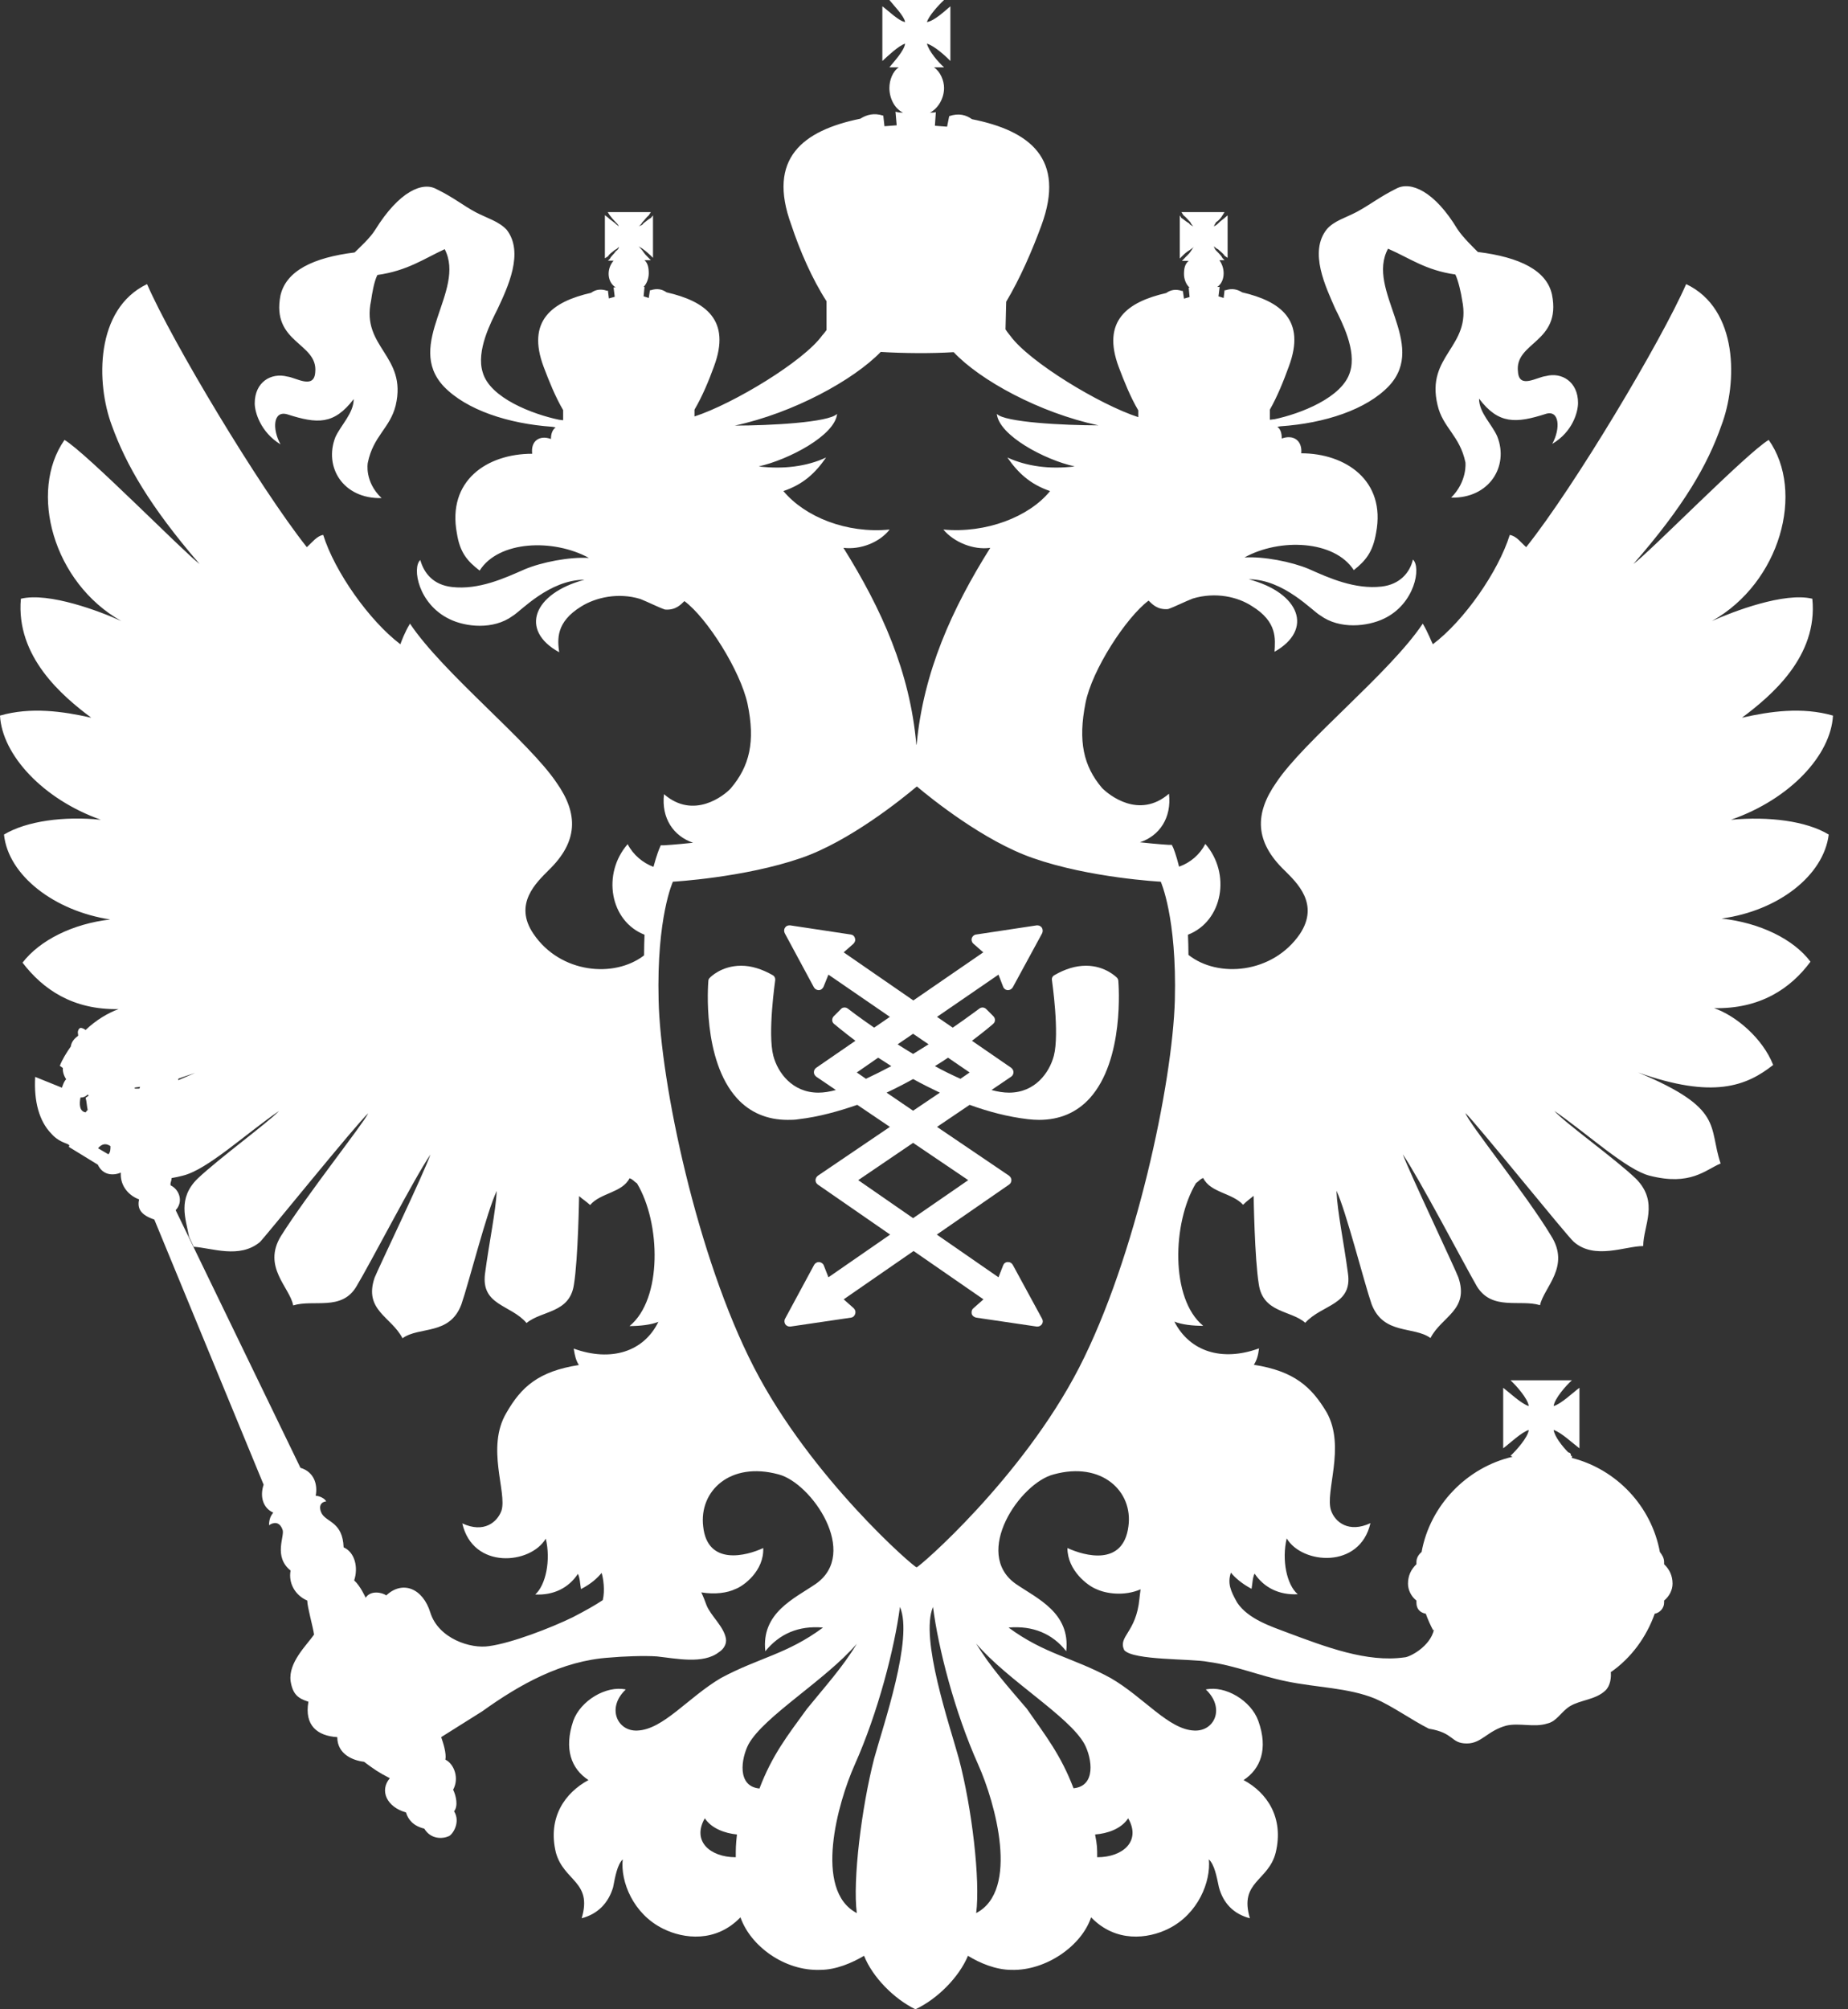 <?xml version="1.0" encoding="UTF-8"?> <svg xmlns="http://www.w3.org/2000/svg" width="69" height="75" viewBox="0 0 69 75" fill="none"><rect x="0" y="0" width="69" height="75" fill="#333333" stroke="none"/><path d="M41.712 36.502C41.695 36.485 41.274 36.047 40.548 36.047C40.162 36.047 39.768 36.169 39.374 36.397C39.304 36.432 39.26 36.511 39.278 36.59C39.278 36.608 39.567 38.569 39.348 39.41C39.181 40.04 38.647 40.785 37.675 40.785C37.465 40.785 37.255 40.75 37.027 40.688H37.018L37.754 40.189C37.806 40.154 37.841 40.093 37.841 40.023C37.841 39.953 37.806 39.9 37.754 39.856L36.291 38.849C36.755 38.499 37.044 38.254 37.08 38.219C37.123 38.184 37.15 38.131 37.15 38.079C37.15 38.026 37.132 37.974 37.088 37.93L36.825 37.667C36.791 37.632 36.738 37.606 36.685 37.606C36.642 37.606 36.598 37.623 36.563 37.65C36.545 37.658 36.16 37.956 35.573 38.359L34.986 37.956L37.281 36.38L37.456 36.835C37.482 36.905 37.553 36.958 37.631 36.958C37.631 36.958 37.631 36.958 37.64 36.958C37.71 36.958 37.78 36.914 37.815 36.853L38.91 34.838C38.945 34.768 38.936 34.69 38.901 34.628C38.866 34.576 38.805 34.541 38.735 34.541C38.726 34.541 38.717 34.541 38.708 34.541L36.449 34.882C36.37 34.891 36.309 34.943 36.282 35.022C36.265 35.092 36.282 35.171 36.344 35.224L36.712 35.548L34.102 37.343L31.501 35.548L31.869 35.224C31.921 35.171 31.948 35.092 31.921 35.022C31.904 34.943 31.842 34.891 31.764 34.882L29.504 34.541C29.495 34.541 29.487 34.541 29.478 34.541C29.408 34.541 29.347 34.567 29.311 34.628C29.268 34.69 29.268 34.768 29.303 34.838L30.389 36.853C30.424 36.914 30.494 36.958 30.564 36.958C30.573 36.958 30.573 36.958 30.573 36.958C30.651 36.958 30.713 36.905 30.748 36.835L30.932 36.38L33.226 37.956L32.639 38.359C32.053 37.956 31.667 37.658 31.659 37.65C31.623 37.623 31.58 37.606 31.536 37.606C31.483 37.606 31.431 37.623 31.396 37.667L31.133 37.93C31.098 37.965 31.072 38.017 31.072 38.079C31.072 38.131 31.098 38.184 31.142 38.219C31.186 38.254 31.475 38.499 31.939 38.849L30.476 39.856C30.424 39.892 30.389 39.953 30.389 40.023C30.389 40.093 30.424 40.145 30.476 40.189L31.212 40.688C31.212 40.688 31.212 40.688 31.203 40.688C30.976 40.75 30.765 40.785 30.555 40.785C29.583 40.785 29.04 40.04 28.874 39.41C28.655 38.569 28.944 36.608 28.944 36.59C28.953 36.511 28.917 36.432 28.847 36.397C28.445 36.169 28.05 36.047 27.674 36.047C26.938 36.047 26.518 36.476 26.5 36.502C26.465 36.529 26.448 36.581 26.448 36.616C26.439 36.739 26.211 39.567 27.525 41.004C28.007 41.529 28.646 41.801 29.408 41.801C29.539 41.801 29.688 41.801 29.828 41.775C30.573 41.687 31.299 41.485 32.009 41.24L33.226 42.063L30.538 43.885C30.485 43.929 30.45 43.981 30.45 44.051C30.45 44.113 30.476 44.174 30.538 44.218L33.235 46.083L30.932 47.677L30.757 47.23C30.73 47.16 30.66 47.117 30.581 47.108C30.581 47.108 30.581 47.108 30.573 47.108C30.503 47.108 30.433 47.151 30.398 47.213L29.311 49.227C29.276 49.288 29.285 49.376 29.32 49.429C29.355 49.481 29.417 49.516 29.487 49.516C29.495 49.516 29.504 49.516 29.513 49.516L31.772 49.183C31.851 49.175 31.912 49.113 31.93 49.043C31.956 48.964 31.93 48.886 31.877 48.833L31.501 48.5L34.111 46.696L36.72 48.5L36.344 48.833C36.282 48.886 36.265 48.964 36.282 49.043C36.3 49.113 36.37 49.166 36.449 49.183L38.708 49.516C38.717 49.516 38.726 49.516 38.735 49.516C38.796 49.516 38.857 49.49 38.901 49.429C38.945 49.367 38.945 49.288 38.91 49.227L37.815 47.213C37.78 47.151 37.719 47.108 37.64 47.108H37.631C37.544 47.108 37.482 47.16 37.456 47.23L37.281 47.677L34.978 46.083L37.675 44.218C37.728 44.183 37.763 44.121 37.763 44.051C37.763 43.981 37.728 43.929 37.675 43.885L34.986 42.063L36.204 41.24C36.904 41.494 37.631 41.687 38.376 41.775C38.525 41.792 38.665 41.801 38.796 41.801C39.567 41.801 40.197 41.529 40.679 41.004C41.992 39.567 41.765 36.739 41.756 36.616C41.756 36.581 41.739 36.537 41.712 36.502ZM34.093 38.587L34.671 38.981C34.487 39.095 34.294 39.217 34.093 39.34C33.892 39.217 33.699 39.103 33.515 38.981L34.093 38.587ZM31.991 40.032L32.788 39.48C32.946 39.576 33.103 39.681 33.279 39.795C32.964 39.962 32.648 40.119 32.333 40.268L31.991 40.032ZM36.151 44.051L34.093 45.47L32.044 44.051L34.093 42.659L36.151 44.051ZM34.093 41.459L33.103 40.785C33.454 40.618 33.778 40.452 34.093 40.277C34.408 40.452 34.741 40.618 35.092 40.785L34.093 41.459ZM35.862 40.268C35.547 40.128 35.223 39.97 34.907 39.795C35.083 39.69 35.24 39.585 35.398 39.48L36.204 40.032L35.862 40.268Z" fill="white"></path><path d="M68.281 31.151C67.441 30.643 66.048 30.468 64.63 30.599C66.845 29.828 68.36 28.182 68.439 26.711C67.283 26.378 66.083 26.553 65.041 26.79C66.118 25.984 67.887 24.512 67.668 22.349C66.626 22.095 64.717 22.822 63.92 23.181C66.478 21.745 67.397 18.347 66.04 16.421C65.234 16.893 61.582 20.624 60.986 21.053C62.878 18.89 63.763 17.34 64.271 15.886C64.875 14.301 64.919 11.534 62.957 10.605C62.029 12.725 58.789 18.163 56.984 20.423C56.783 20.248 56.625 20.011 56.371 19.967C55.942 21.342 54.664 23.173 53.499 24.048C53.438 23.934 53.324 23.619 53.123 23.278C51.888 25.125 48.682 27.657 47.649 29.215C46.843 30.371 46.843 31.413 47.964 32.491C48.42 32.946 49.278 33.743 48.534 34.864C47.518 36.344 45.477 36.519 44.374 35.643C44.374 35.381 44.365 35.127 44.356 34.89C45.661 34.382 45.968 32.605 45.004 31.501C44.794 31.904 44.444 32.202 44.024 32.35C43.91 31.886 43.813 31.667 43.804 31.641L43.752 31.536H43.638C43.63 31.536 43.2 31.51 42.561 31.44C43.288 31.203 43.752 30.529 43.647 29.627C42.526 30.59 41.405 29.671 41.151 29.417C40.45 28.594 40.249 27.665 40.529 26.247C40.766 25.012 42.044 23.05 42.885 22.419C43.008 22.533 43.2 22.77 43.612 22.735C43.848 22.656 44.242 22.454 44.54 22.34C45.39 22.087 46.213 22.279 46.738 22.621C47.702 23.208 47.614 23.856 47.588 24.328C49.05 23.505 48.542 22.13 46.624 21.622C47.938 21.622 49.015 22.822 49.295 22.971C50.022 23.505 51.065 23.383 51.669 23.094C52.834 22.542 53.07 21.167 52.755 20.887C52.641 21.377 52.264 21.815 51.59 21.894C50.592 22.008 49.628 21.579 48.866 21.237C48.218 20.966 47.176 20.764 46.467 20.808C47.781 20.081 49.821 20.16 50.548 21.281C50.986 20.931 51.257 20.615 51.38 19.889C51.756 17.927 50.224 16.92 48.586 16.92C48.63 16.447 48.297 16.21 47.859 16.368C47.859 16.166 47.807 16.009 47.693 15.93C47.728 15.93 47.781 15.912 47.816 15.912C49.462 15.799 51.021 15.291 51.861 14.406C53.333 12.83 50.986 10.833 51.826 9.283C52.632 9.633 53.227 10.089 54.34 10.246C54.453 10.483 54.559 10.956 54.594 11.21C54.953 12.961 53.227 13.25 53.674 15.116C53.867 15.965 54.506 16.254 54.716 17.261C54.716 17.261 54.795 17.962 54.182 18.575C55.601 18.61 56.345 17.41 55.907 16.298C55.715 15.842 55.224 15.413 55.224 14.879C55.951 15.842 56.599 15.807 57.72 15.448C58.228 15.291 58.272 16 57.957 16.569C58.727 16.114 58.92 15.37 58.92 15.037C58.92 14.249 58.307 13.881 57.72 14.038C57.387 14.073 56.722 14.529 56.678 13.881C56.538 12.76 58.307 12.804 57.948 10.999C57.755 10.098 56.748 9.598 55.18 9.406C55.023 9.248 54.629 8.871 54.419 8.556C53.56 7.129 52.667 6.752 52.133 7.041C51.502 7.356 51.178 7.628 50.662 7.908C50.25 8.127 49.812 8.241 49.541 8.556C48.858 9.406 49.506 10.719 49.856 11.525C50.092 11.998 50.662 13.075 50.408 13.881C50.127 14.844 48.542 15.448 47.579 15.65C47.518 15.65 47.474 15.667 47.413 15.667V15.291C47.693 14.8 47.929 14.214 48.122 13.679C48.77 11.945 47.807 11.245 46.379 10.912C46.195 10.798 46.003 10.754 45.766 10.833H45.722L45.688 11.122L45.495 11.061L45.539 10.71H45.451C45.617 10.597 45.688 10.395 45.688 10.203C45.688 9.992 45.609 9.826 45.53 9.712H45.722L45.644 9.633C45.609 9.555 45.53 9.476 45.407 9.353C45.372 9.318 45.328 9.239 45.328 9.195C45.363 9.23 45.407 9.274 45.486 9.309C45.565 9.388 45.679 9.467 45.722 9.546L45.836 9.625V8.039L45.722 8.136C45.688 8.171 45.565 8.25 45.486 8.337C45.407 8.416 45.372 8.416 45.328 8.451C45.328 8.416 45.363 8.372 45.407 8.293C45.53 8.215 45.609 8.101 45.644 8.039L45.722 7.917H44.111L44.19 8.039C44.269 8.092 44.365 8.215 44.444 8.293C44.479 8.372 44.523 8.416 44.558 8.451C44.514 8.416 44.444 8.416 44.4 8.337C44.26 8.258 44.19 8.18 44.111 8.136L44.05 8.039V9.651L44.129 9.572C44.207 9.493 44.286 9.414 44.417 9.336C44.461 9.301 44.531 9.257 44.575 9.222C44.531 9.257 44.496 9.336 44.461 9.379C44.383 9.502 44.278 9.572 44.207 9.66L44.129 9.738H44.383C44.242 9.852 44.207 10.019 44.207 10.229C44.207 10.421 44.286 10.623 44.417 10.737H44.383L44.417 11.087L44.207 11.148L44.164 10.859H44.129C43.892 10.781 43.7 10.824 43.542 10.938C42.088 11.271 41.125 11.98 41.773 13.706C41.974 14.24 42.211 14.827 42.5 15.317V15.571C41.046 15.098 38.428 13.504 37.727 12.541C37.648 12.444 37.587 12.366 37.552 12.304H37.543L37.569 11.262C38.077 10.413 38.533 9.371 38.883 8.416C39.802 5.92 38.445 4.878 36.291 4.449C36.072 4.291 35.8 4.212 35.441 4.335L35.362 4.729L34.907 4.694L34.942 4.186C34.881 4.204 34.802 4.204 34.723 4.204C35.03 4.046 35.249 3.669 35.249 3.284C35.249 3.004 35.108 2.671 34.872 2.513H35.249C35.03 2.321 34.679 1.909 34.609 1.629C34.881 1.708 35.292 2.076 35.485 2.277V0.236C35.292 0.394 34.881 0.788 34.609 0.823C34.679 0.596 35.03 0.201 35.249 0H33.208C33.366 0.201 33.76 0.596 33.795 0.823C33.558 0.788 33.164 0.394 32.945 0.236V2.277C33.164 2.076 33.55 1.708 33.795 1.629C33.76 1.9 33.366 2.312 33.208 2.513H33.558C33.322 2.671 33.208 3.004 33.208 3.284C33.208 3.669 33.401 4.055 33.716 4.204C33.637 4.204 33.558 4.204 33.436 4.169L33.48 4.677L33.024 4.712L32.98 4.317C32.63 4.204 32.359 4.282 32.122 4.431C29.985 4.869 28.628 5.903 29.547 8.399C29.863 9.353 30.318 10.404 30.861 11.245V12.322C30.826 12.357 30.782 12.436 30.703 12.515C30.02 13.478 27.384 15.072 25.931 15.545V15.291C26.22 14.8 26.465 14.214 26.658 13.679C27.306 11.945 26.342 11.245 24.889 10.912C24.722 10.798 24.538 10.754 24.302 10.833H24.267L24.223 11.122L24.03 11.061L24.065 10.71H24.03C24.144 10.597 24.223 10.395 24.223 10.203C24.223 9.992 24.188 9.826 24.065 9.712H24.302L24.223 9.633C24.144 9.555 24.065 9.476 23.987 9.353C23.951 9.318 23.89 9.239 23.846 9.195C23.89 9.23 23.987 9.274 24.022 9.309C24.135 9.388 24.214 9.467 24.302 9.546L24.381 9.625V8.039L24.302 8.136C24.223 8.171 24.144 8.25 24.022 8.337C23.987 8.416 23.89 8.416 23.846 8.451C23.89 8.416 23.943 8.372 23.987 8.293C24.065 8.215 24.144 8.101 24.223 8.039L24.302 7.917H22.69L22.769 8.039C22.804 8.092 22.909 8.215 22.988 8.293C23.067 8.372 23.102 8.416 23.102 8.451C23.076 8.407 23.032 8.407 22.962 8.328C22.866 8.25 22.743 8.171 22.708 8.127L22.585 8.031V9.642L22.708 9.563C22.743 9.484 22.866 9.406 22.962 9.327C23.041 9.292 23.076 9.248 23.111 9.213C23.111 9.248 23.076 9.327 22.997 9.371C22.918 9.493 22.813 9.563 22.778 9.651L22.699 9.73H22.909C22.813 9.844 22.725 10.01 22.725 10.22C22.725 10.413 22.804 10.614 22.988 10.728H22.909L22.953 11.078L22.734 11.14L22.699 10.851H22.655C22.419 10.772 22.226 10.816 22.069 10.93C20.615 11.262 19.651 11.972 20.3 13.697C20.501 14.231 20.738 14.818 21.026 15.308V15.685C20.965 15.685 20.913 15.667 20.869 15.667C19.906 15.466 18.294 14.862 18.023 13.898C17.769 13.093 18.338 12.015 18.574 11.543C18.951 10.737 19.581 9.423 18.916 8.574C18.618 8.258 18.189 8.145 17.769 7.926C17.261 7.654 16.945 7.374 16.297 7.059C15.781 6.77 14.905 7.137 14.012 8.574C13.819 8.889 13.408 9.257 13.241 9.423C11.691 9.616 10.693 10.106 10.474 11.017C10.115 12.821 11.884 12.786 11.77 13.898C11.726 14.546 11.043 14.091 10.728 14.056C10.115 13.898 9.511 14.266 9.511 15.054C9.511 15.387 9.729 16.131 10.474 16.587C10.159 16.018 10.194 15.308 10.728 15.466C11.849 15.825 12.47 15.86 13.206 14.897C13.206 15.422 12.733 15.86 12.523 16.315C12.085 17.436 12.812 18.627 14.248 18.592C13.6 17.979 13.732 17.279 13.732 17.279C13.933 16.272 14.564 15.983 14.774 15.133C15.212 13.268 13.478 12.979 13.854 11.227C13.889 10.973 13.968 10.5 14.091 10.264C15.212 10.106 15.825 9.66 16.604 9.301C17.41 10.851 15.089 12.847 16.569 14.424C17.419 15.308 18.986 15.816 20.615 15.93C20.65 15.93 20.703 15.948 20.746 15.956C20.632 16.035 20.571 16.184 20.571 16.386C20.142 16.228 19.809 16.464 19.871 16.937C18.18 16.937 16.692 17.944 17.059 19.906C17.173 20.633 17.454 20.948 17.909 21.298C18.618 20.177 20.659 20.099 21.99 20.826C21.263 20.782 20.221 20.983 19.581 21.255C18.828 21.587 17.874 22.025 16.875 21.911C16.184 21.833 15.833 21.404 15.693 20.904C15.378 21.185 15.614 22.551 16.788 23.111C17.375 23.4 18.417 23.523 19.144 22.989C19.424 22.831 20.501 21.64 21.823 21.64C19.914 22.148 19.38 23.523 20.878 24.346C20.816 23.873 20.746 23.225 21.701 22.638C22.235 22.305 23.076 22.104 23.908 22.358C24.197 22.472 24.591 22.673 24.827 22.752C25.239 22.787 25.432 22.551 25.554 22.437C26.404 23.067 27.638 25.029 27.91 26.264C28.208 27.683 27.989 28.602 27.279 29.434C27.043 29.688 25.904 30.608 24.792 29.644C24.687 30.546 25.151 31.212 25.878 31.457C25.23 31.527 24.792 31.553 24.784 31.553H24.67L24.626 31.659C24.617 31.676 24.521 31.904 24.398 32.359C23.995 32.202 23.645 31.913 23.435 31.51C22.471 32.613 22.769 34.382 24.065 34.89C24.057 35.135 24.048 35.389 24.048 35.661C22.936 36.519 20.922 36.335 19.923 34.864C19.152 33.743 20.037 32.937 20.475 32.491C21.596 31.413 21.596 30.371 20.781 29.215C19.739 27.665 16.543 25.125 15.308 23.278C15.107 23.61 14.993 23.926 14.949 24.048C13.793 23.173 12.497 21.342 12.068 19.967C11.831 20.002 11.656 20.248 11.455 20.423C9.668 18.163 6.41 12.725 5.491 10.605C3.547 11.534 3.582 14.301 4.177 15.886C4.703 17.34 5.587 18.89 7.453 21.053C6.866 20.615 3.214 16.893 2.408 16.421C1.06 18.347 1.979 21.745 4.528 23.181C3.748 22.822 1.822 22.095 0.779 22.349C0.587 24.512 2.329 25.984 3.407 26.79C2.356 26.553 1.156 26.378 0 26.711C0.079 28.182 1.611 29.837 3.766 30.599C2.391 30.459 0.998 30.643 0.149 31.151C0.307 32.683 2.04 34.006 4.116 34.321C2.724 34.479 1.489 35.092 0.841 35.932C1.603 36.931 2.724 37.701 4.431 37.666C4.037 37.806 3.582 38.078 3.196 38.446C3.153 38.411 3.074 38.367 3.004 38.367C2.916 38.402 2.89 38.525 2.916 38.603C2.916 38.603 2.916 38.603 2.916 38.665C2.75 38.779 2.662 38.919 2.645 39.059C2.487 39.286 2.321 39.549 2.233 39.786C2.277 39.803 2.312 39.847 2.347 39.864C2.338 39.987 2.373 40.136 2.47 40.285C2.391 40.364 2.356 40.477 2.312 40.6L1.314 40.197C1.261 41.108 1.462 41.852 1.918 42.317C2.277 42.728 2.689 42.667 2.566 42.807L3.652 43.473C3.845 43.884 4.239 43.884 4.51 43.77C4.51 43.77 4.51 43.806 4.51 43.849C4.51 44.278 4.808 44.629 5.193 44.769C5.114 45.128 5.272 45.355 5.762 45.522L9.843 55.418C9.686 55.891 9.843 56.303 10.202 56.46C10.115 56.574 10.045 56.697 10.045 56.933C10.202 56.819 10.439 56.776 10.553 57.108C10.632 57.345 10.202 58.106 10.85 58.623C10.763 59.079 11.008 59.543 11.472 59.744C11.472 59.981 11.691 60.742 11.726 61.014C11.437 61.426 10.763 62.056 10.85 62.748C10.929 63.239 11.122 63.396 11.516 63.519C11.358 64.403 11.849 64.797 12.593 64.841C12.593 65.489 13.197 65.717 13.591 65.761C13.968 66.041 14.126 66.155 14.555 66.374C14.161 66.838 14.441 67.451 15.159 67.652C15.238 67.924 15.439 68.16 15.842 68.257C16.079 68.651 16.508 68.651 16.762 68.537C16.919 68.458 17.2 68.003 16.954 67.609C17.112 67.416 17.033 67.039 16.919 66.803C17.156 66.374 16.954 65.84 16.63 65.682C16.674 65.445 16.551 65.069 16.473 64.841C17.042 64.482 17.751 64.035 18.005 63.878C19.398 62.879 20.974 61.986 22.761 61.872C23.216 61.829 24.057 61.794 24.529 61.829C25.256 61.907 26.255 62.126 26.841 61.671C27.025 61.557 27.139 61.356 27.104 61.163C27.026 60.708 26.535 60.313 26.377 59.911C26.334 59.788 26.264 59.604 26.185 59.438C26.693 59.525 27.166 59.455 27.454 59.315C27.77 59.201 28.532 58.632 28.497 57.783C27.884 58.072 26.412 58.466 26.255 56.977C26.097 55.663 27.253 54.542 29.066 55.033C30.301 55.348 32.105 57.975 30.458 59.122C29.652 59.674 28.418 60.2 28.575 61.636C29.101 60.988 29.81 60.672 30.73 60.751C29.381 61.75 28.339 61.872 26.92 62.634C25.686 63.361 24.766 64.561 23.794 64.596C23.049 64.631 22.638 63.746 23.365 63.063C22.638 62.906 21.674 63.475 21.403 64.237C21.053 65.279 21.324 66.023 21.972 66.444C21.097 66.917 20.44 67.836 20.755 69.15C21.053 70.227 22.13 70.227 21.718 71.602C22.323 71.444 22.717 71.033 22.892 70.446C22.971 70.034 23.049 69.605 23.251 69.404C23.163 70.227 23.636 71.444 24.766 71.996C25.528 72.373 26.728 72.522 27.647 71.567C28.024 72.644 29.294 73.573 30.616 73.529C31.22 73.529 31.816 73.266 32.262 73.003C32.578 73.8 33.383 74.615 34.18 75C35.003 74.615 35.809 73.8 36.142 73.003C36.58 73.275 37.184 73.529 37.771 73.529C39.041 73.564 40.38 72.644 40.739 71.567C41.659 72.522 42.859 72.373 43.621 71.996C44.742 71.444 45.215 70.227 45.136 69.404C45.346 69.605 45.425 70.034 45.512 70.446C45.67 71.033 46.055 71.444 46.668 71.602C46.257 70.227 47.36 70.227 47.632 69.15C47.947 67.836 47.299 66.908 46.432 66.444C47.062 66.032 47.36 65.288 46.983 64.237C46.712 63.475 45.749 62.906 45.022 63.063C45.749 63.746 45.355 64.631 44.593 64.596C43.63 64.561 42.71 63.352 41.466 62.634C40.056 61.864 39.014 61.75 37.657 60.751C38.576 60.672 39.303 60.988 39.811 61.636C39.969 60.2 38.734 59.674 37.928 59.122C36.3 57.975 38.086 55.348 39.347 55.033C41.133 54.542 42.316 55.663 42.132 56.977C41.939 58.474 40.503 58.08 39.855 57.783C39.855 58.623 40.617 59.193 40.932 59.315C41.3 59.49 41.983 59.587 42.587 59.324C42.57 59.473 42.544 59.63 42.544 59.674C42.421 60.953 41.738 61.067 41.974 61.592C42.307 61.986 44.505 61.907 45.101 62.03C46.143 62.17 47.027 62.555 48.026 62.757C49.147 62.993 50.337 62.993 51.345 63.405C51.993 63.685 52.72 64.211 53.35 64.526C54.313 64.683 54.156 65.078 54.769 65.078C55.321 65.078 55.531 64.605 56.24 64.412C56.731 64.298 57.282 64.491 57.773 64.333C58.132 64.254 58.289 63.887 58.622 63.685C59.016 63.449 59.568 63.449 59.936 63.107C60.128 62.932 60.172 62.599 60.137 62.363L60.146 62.415C60.899 61.89 61.468 61.119 61.783 60.235C61.976 60.2 62.134 60.025 62.134 59.823C62.134 59.788 62.134 59.744 62.134 59.744C62.327 59.587 62.449 59.35 62.449 59.114C62.449 58.816 62.335 58.58 62.134 58.387C62.134 58.387 62.134 58.343 62.134 58.308C62.134 58.15 62.055 58.036 61.976 57.931C61.661 56.224 60.365 54.849 58.692 54.42C58.692 54.376 58.692 54.376 58.692 54.341H58.657C58.657 54.262 58.622 54.218 58.561 54.218C58.324 53.982 58.044 53.614 58.009 53.377C58.281 53.456 58.736 53.885 58.972 54.061V51.801C58.736 51.976 58.289 52.405 58.009 52.484C58.044 52.204 58.473 51.714 58.692 51.521H56.398C56.608 51.714 57.046 52.204 57.081 52.484C56.809 52.405 56.354 51.976 56.126 51.801V54.061C56.363 53.885 56.809 53.456 57.081 53.377C57.046 53.658 56.608 54.148 56.398 54.341L56.477 54.376C54.769 54.77 53.394 56.189 53.079 57.931C52.965 58.028 52.886 58.15 52.886 58.308C52.886 58.343 52.886 58.387 52.886 58.387C52.685 58.58 52.571 58.816 52.571 59.114C52.571 59.341 52.685 59.587 52.886 59.744C52.886 59.744 52.886 59.779 52.886 59.823C52.886 60.077 53.044 60.2 53.236 60.235C53.315 60.454 53.411 60.672 53.517 60.865C53.517 60.848 53.517 60.848 53.543 60.822C53.403 61.469 52.614 61.864 52.439 61.864C51.038 62.065 49.488 61.469 48.078 60.944C47.456 60.708 46.607 60.436 46.195 59.823C45.941 59.377 45.828 59.096 45.959 58.702C46.117 58.895 46.37 59.114 46.73 59.306C46.765 59.114 46.765 58.895 46.843 58.737C47.202 59.271 47.772 59.543 48.455 59.508C48.043 59.157 47.85 58.229 48.043 57.423C48.612 58.387 50.775 58.58 51.169 56.854C50.364 57.231 49.847 56.819 49.698 56.381C49.462 55.69 50.25 54.017 49.541 52.729C48.971 51.766 48.323 51.179 46.817 50.943C46.931 50.759 46.975 50.601 47.01 50.33C45.617 50.838 44.417 50.444 43.848 49.331C44.129 49.445 44.531 49.489 44.925 49.489C43.691 48.482 43.77 45.636 44.654 44.164C44.768 44.086 44.812 44.007 44.925 43.972C45.197 44.523 46.003 44.523 46.414 44.97C46.572 44.813 46.651 44.769 46.808 44.637C46.808 44.637 46.843 46.976 47.001 47.939C47.159 49.016 48.201 48.902 48.735 49.375C49.366 48.683 50.504 48.718 50.329 47.527C50.171 46.336 49.935 45.25 49.9 44.445C50.25 45.172 50.942 47.904 51.213 48.683C51.66 49.839 52.781 49.489 53.411 49.944C53.823 49.139 54.865 48.902 54.453 47.685C54.34 47.37 52.632 43.779 52.378 43.087C52.982 43.972 54.637 47.133 55.145 48.018C55.715 48.937 56.757 48.491 57.501 48.718C57.641 48.053 58.648 47.282 57.913 46.126C56.993 44.594 54.83 41.922 54.716 41.546C55.145 41.958 58.499 46.126 58.762 46.354C59.542 47.037 60.68 46.511 61.354 46.511C61.354 45.749 61.959 44.883 61.083 43.998C60.277 43.227 58.429 41.914 58.035 41.467C59.27 42.317 60.724 43.665 61.591 43.884C63.123 44.278 63.675 43.665 64.244 43.429C63.772 42.036 64.402 41.388 61.162 40.031C63.964 41.029 65.208 40.539 66.206 39.751C65.812 38.752 64.814 37.911 63.999 37.631C65.716 37.666 66.854 36.904 67.599 35.897C66.968 35.057 65.716 34.444 64.279 34.286C66.399 33.997 68.089 32.683 68.281 31.151ZM3.275 41.441C3.24 41.441 3.24 41.476 3.196 41.52C2.96 41.485 2.96 41.205 3.004 40.968C3.118 40.968 3.196 40.933 3.275 40.854L3.31 40.898L3.196 40.977C3.24 41.126 3.24 41.283 3.275 41.441ZM4.046 43.087L3.661 42.86C3.818 42.676 3.967 42.676 4.125 42.781C4.125 42.895 4.125 43.008 4.046 43.087ZM5.202 40.635C5.149 40.635 5.097 40.635 5.044 40.635C5.036 40.627 5.027 40.609 5.018 40.6C5.088 40.583 5.167 40.583 5.228 40.565C5.228 40.583 5.211 40.609 5.202 40.635ZM27.472 69.325C26.509 69.325 25.826 68.721 26.316 67.871C26.57 68.257 27.078 68.432 27.516 68.475C27.472 68.878 27.472 68.992 27.472 69.325ZM42.123 67.871C42.614 68.721 41.93 69.325 40.967 69.325C40.967 68.992 40.967 68.878 40.888 68.475C41.335 68.441 41.86 68.274 42.123 67.871ZM27.437 15.886C29.635 15.413 31.877 14.178 32.884 13.136C33.716 13.189 34.793 13.198 35.608 13.145C36.597 14.196 38.804 15.405 41.011 15.877C39.732 15.877 37.499 15.764 37.219 15.448C37.298 16.254 39.005 17.165 40.126 17.41C39.198 17.524 38.34 17.41 37.613 17.077C38.007 17.647 38.462 18.076 39.207 18.33C38.428 19.293 36.816 19.915 35.222 19.766C35.616 20.239 36.343 20.537 36.974 20.449C35.538 22.735 34.478 25.082 34.224 27.797H34.215V27.805C33.979 25.082 32.919 22.735 31.492 20.449C32.14 20.528 32.849 20.239 33.217 19.766C31.605 19.924 30.055 19.293 29.25 18.33C30.003 18.076 30.45 17.647 30.844 17.077C30.134 17.41 29.25 17.524 28.33 17.41C29.451 17.156 31.176 16.254 31.255 15.448C30.949 15.772 28.716 15.886 27.437 15.886ZM7.286 40.048C7.085 40.136 6.84 40.241 6.656 40.32C6.656 40.302 6.656 40.285 6.656 40.267C6.848 40.189 7.094 40.118 7.286 40.048ZM21.421 50.339C21.464 50.61 21.5 50.768 21.613 50.952C20.098 51.188 19.459 51.775 18.907 52.738C18.137 54.034 18.942 55.707 18.723 56.39C18.566 56.819 18.067 57.24 17.261 56.863C17.655 58.597 19.809 58.396 20.378 57.432C20.571 58.238 20.378 59.166 19.984 59.517C20.659 59.551 21.228 59.28 21.578 58.746C21.657 58.904 21.657 59.122 21.692 59.315C22.069 59.122 22.305 58.904 22.463 58.711C22.524 58.904 22.594 59.359 22.506 59.727C22.218 59.919 21.893 60.103 21.386 60.366C20.58 60.76 19.109 61.329 18.268 61.443C17.576 61.557 16.376 61.163 16.07 60.2C15.79 59.28 15.028 58.982 14.423 59.551C14.266 59.438 13.837 59.35 13.653 59.639C13.653 59.639 13.46 59.201 13.224 58.991C13.381 58.518 13.259 57.949 12.83 57.756C12.795 56.828 12.225 56.828 12.024 56.513C11.91 56.32 11.91 56.075 12.182 56.04C12.068 55.865 11.822 55.83 11.787 55.83C11.866 55.435 11.744 54.945 11.218 54.788L6.559 45.172C6.857 44.856 6.699 44.401 6.367 44.243C6.367 44.243 6.367 44.208 6.367 44.164C6.393 44.086 6.402 44.033 6.41 43.972C6.533 43.954 6.691 43.919 6.822 43.884C7.742 43.665 9.178 42.317 10.421 41.467C9.983 41.922 8.179 43.236 7.374 43.998C6.621 44.742 6.936 45.487 7.058 46.161L7.234 46.538C7.917 46.582 8.941 46.993 9.703 46.363C9.94 46.126 13.303 41.958 13.749 41.555C13.574 41.931 11.455 44.602 10.491 46.135C9.782 47.291 10.824 48.053 10.947 48.727C11.709 48.491 12.751 48.946 13.303 48.027C13.837 47.142 15.466 43.981 16.07 43.096C15.833 43.788 14.108 47.379 13.986 47.694C13.574 48.911 14.616 49.148 15.028 49.953C15.658 49.498 16.788 49.857 17.226 48.692C17.497 47.913 18.189 45.18 18.548 44.453C18.504 45.259 18.268 46.345 18.11 47.536C17.953 48.736 19.074 48.692 19.66 49.384C20.23 48.911 21.272 49.025 21.429 47.948C21.587 46.984 21.622 44.646 21.622 44.646C21.78 44.786 21.858 44.821 22.034 44.979C22.419 44.523 23.233 44.523 23.505 43.981C23.628 44.016 23.663 44.094 23.785 44.173C24.67 45.645 24.74 48.491 23.505 49.498C23.864 49.498 24.311 49.454 24.582 49.34C24.039 50.453 22.822 50.846 21.421 50.339ZM30.126 63.79C29.399 64.789 28.829 65.515 28.357 66.759C27.507 66.68 27.674 65.638 27.945 65.113C28.514 64.07 30.826 62.713 31.991 61.356C31.474 62.223 30.756 63.011 30.126 63.79ZM32.639 65.638C32.166 67.477 31.833 70.192 31.991 71.409C30.362 70.56 31.281 67.284 31.912 65.874C32.788 63.913 33.401 61.513 33.602 59.981C34.11 61.145 32.98 64.395 32.639 65.638ZM36.448 71.409C36.606 70.192 36.291 67.477 35.8 65.638C35.459 64.395 34.338 61.145 34.837 59.981C35.03 61.513 35.643 63.904 36.527 65.874C37.158 67.284 38.077 70.56 36.448 71.409ZM40.494 65.104C40.775 65.638 40.932 66.671 40.083 66.75C39.61 65.507 39.041 64.789 38.34 63.782C37.683 63.011 36.965 62.214 36.448 61.347C37.604 62.713 39.925 64.062 40.494 65.104ZM40.293 51.048C38.165 55.182 34.268 58.544 34.224 58.501C34.18 58.553 30.283 55.182 28.155 51.048C26.027 46.923 24.661 40.434 24.591 37.334C24.512 34.233 25.125 32.911 25.125 32.911C25.125 32.911 27.787 32.762 29.915 32.026C31.719 31.405 33.681 29.82 34.233 29.355C34.784 29.82 36.746 31.396 38.559 32.026C40.678 32.771 43.34 32.911 43.34 32.911C43.34 32.911 43.945 34.242 43.866 37.334C43.778 40.434 42.412 46.923 40.293 51.048Z" fill="white"></path></svg> 